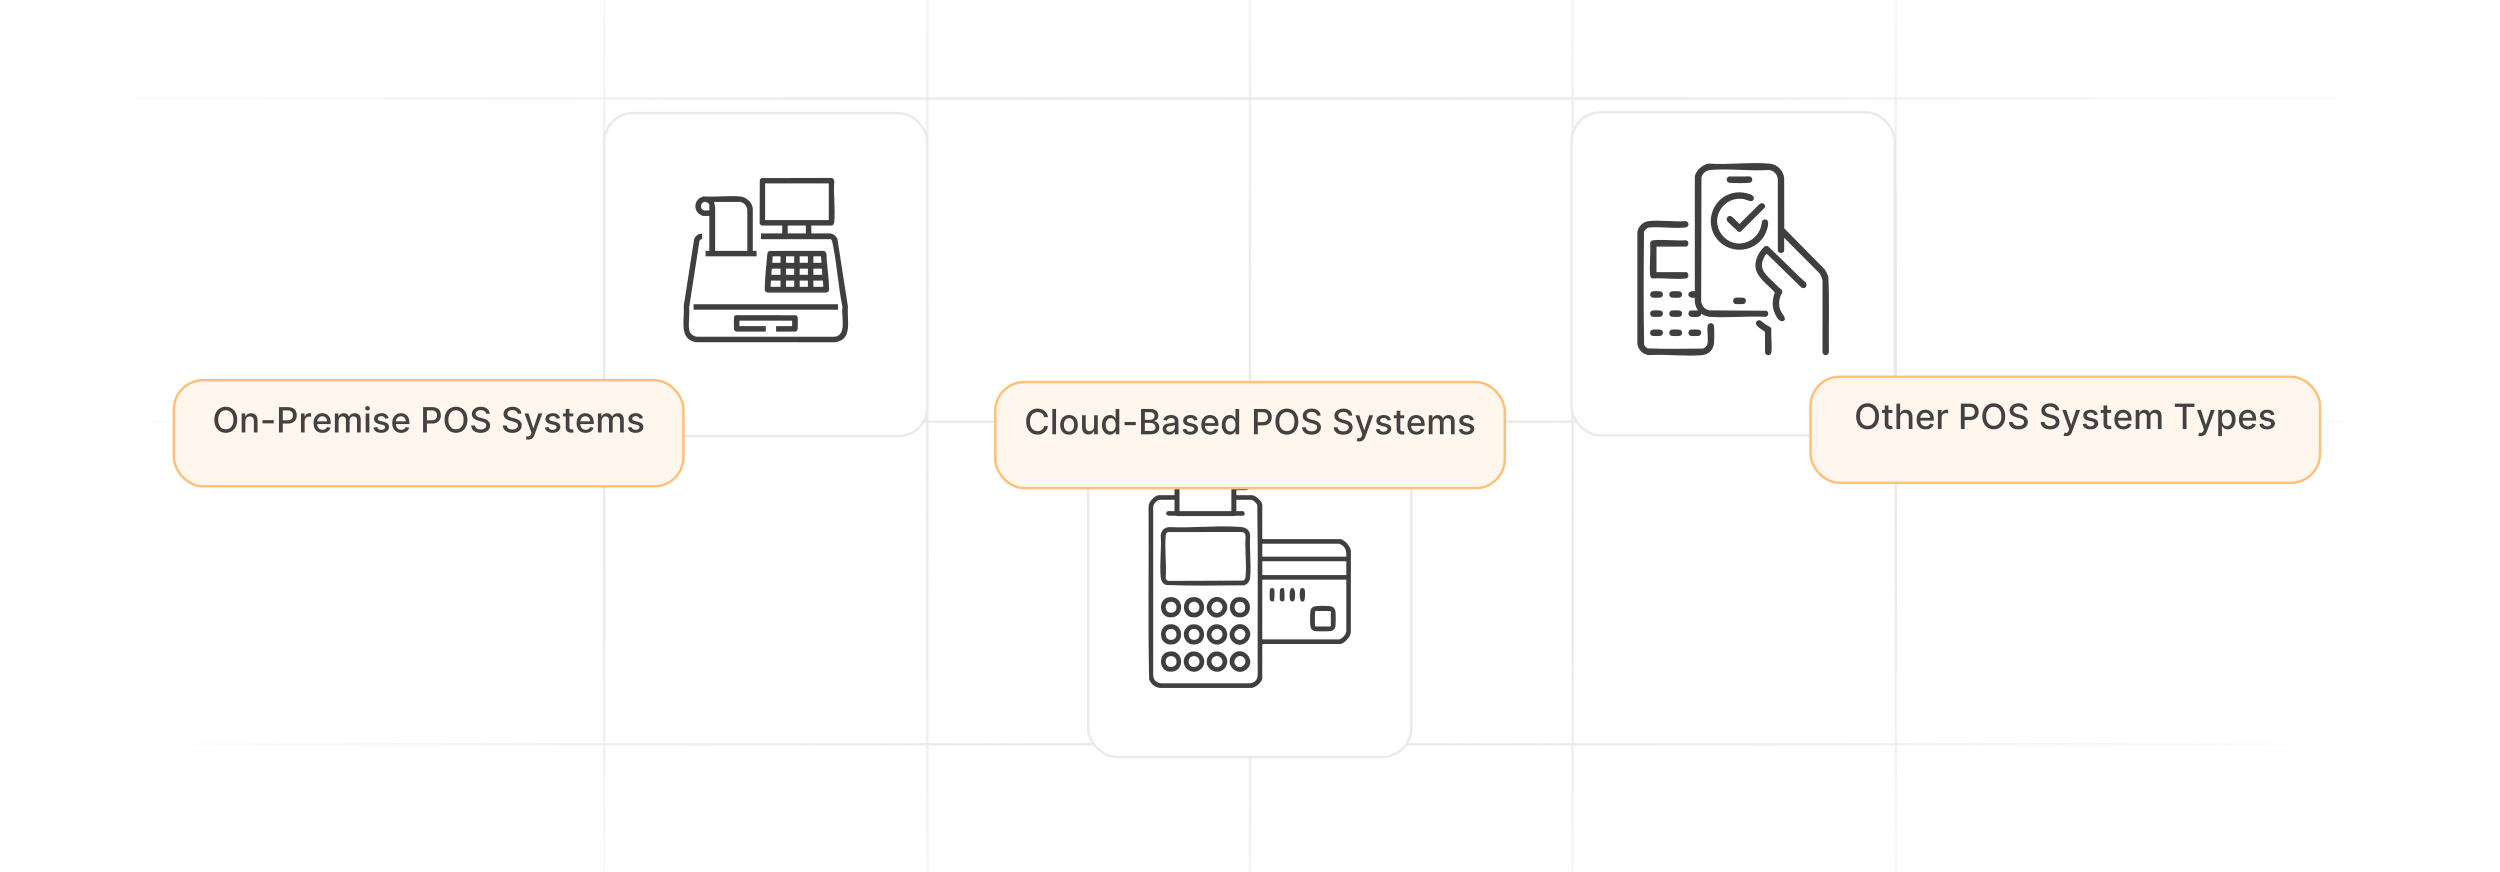 <?xml version="1.0" encoding="UTF-8"?><svg id="Layer_1" xmlns="http://www.w3.org/2000/svg" xmlns:xlink="http://www.w3.org/1999/xlink" viewBox="0 0 860 300"><defs><clipPath id="clippath"><rect x="-1.225" width="861.225" height="300" fill="none"/></clipPath><linearGradient id="linear-gradient" x1="207.848" y1="349.884" x2="207.848" y2="-59.957" gradientUnits="userSpaceOnUse"><stop offset="0" stop-color="#fff" stop-opacity="0"/><stop offset=".024" stop-color="#fcfcfc" stop-opacity=".119"/><stop offset=".07" stop-color="#f8f8f8" stop-opacity=".324"/><stop offset=".119" stop-color="#f4f4f4" stop-opacity=".505"/><stop offset=".17" stop-color="#f1f1f1" stop-opacity=".658"/><stop offset=".223" stop-color="#eee" stop-opacity=".783"/><stop offset=".279" stop-color="#ececec" stop-opacity=".879"/><stop offset=".34" stop-color="#ebebeb" stop-opacity=".947"/><stop offset=".409" stop-color="#eaeaea" stop-opacity=".987"/><stop offset=".503" stop-color="#eaeaea"/><stop offset=".581" stop-color="#eaeaea" stop-opacity=".986"/><stop offset=".647" stop-color="#ebebeb" stop-opacity=".941"/><stop offset=".71" stop-color="#ececec" stop-opacity=".865"/><stop offset=".769" stop-color="#efefef" stop-opacity=".759"/><stop offset=".828" stop-color="#f1f1f1" stop-opacity=".622"/><stop offset=".884" stop-color="#f5f5f5" stop-opacity=".453"/><stop offset=".94" stop-color="#f9f9f9" stop-opacity=".254"/><stop offset=".994" stop-color="#fefefe" stop-opacity=".028"/><stop offset="1" stop-color="#fff" stop-opacity="0"/></linearGradient><linearGradient id="linear-gradient-2" x1="319.012" y1="373.036" x2="319.012" y2="-82.932" xlink:href="#linear-gradient"/><linearGradient id="linear-gradient-3" x1="430" y1="396.011" x2="430" y2="-96.011" xlink:href="#linear-gradient"/><linearGradient id="linear-gradient-4" x1="540.987" y1="373.036" x2="540.987" y2="-82.932" xlink:href="#linear-gradient"/><linearGradient id="linear-gradient-5" x1="652.152" x2="652.152" xlink:href="#linear-gradient"/><linearGradient id="linear-gradient-6" x1="-1.225" y1="33.887" x2="861.225" y2="33.887" xlink:href="#linear-gradient"/><linearGradient id="linear-gradient-7" x1="-1.225" y1="145.052" x2="861.225" y2="145.052" xlink:href="#linear-gradient"/><linearGradient id="linear-gradient-8" x1="-1.225" y1="256.039" x2="861.225" y2="256.039" xlink:href="#linear-gradient"/><filter id="drop-shadow-1" x="195.36" y="26.4" width="136.08" height="136.08" filterUnits="userSpaceOnUse"><feOffset dx="0" dy="5"/><feGaussianBlur result="blur" stdDeviation="4"/><feFlood flood-color="#444" flood-opacity=".09"/><feComposite in2="blur" operator="in"/><feComposite in="SourceGraphic"/></filter><filter id="drop-shadow-2" x="361.68" y="136.8" width="136.32" height="136.08" filterUnits="userSpaceOnUse"><feOffset dx="0" dy="5"/><feGaussianBlur result="blur-2" stdDeviation="4"/><feFlood flood-color="#444" flood-opacity=".09"/><feComposite in2="blur-2" operator="in"/><feComposite in="SourceGraphic"/></filter><filter id="drop-shadow-3" x="528" y="26.16" width="136.32" height="136.08" filterUnits="userSpaceOnUse"><feOffset dx="0" dy="5"/><feGaussianBlur result="blur-3" stdDeviation="4"/><feFlood flood-color="#444" flood-opacity=".09"/><feComposite in2="blur-3" operator="in"/><feComposite in="SourceGraphic"/></filter><filter id="drop-shadow-4" x="610.32" y="117.173" width="200.4" height="61.44" filterUnits="userSpaceOnUse"><feOffset dx="0" dy="5"/><feGaussianBlur result="blur-4" stdDeviation="4"/><feFlood flood-color="#444" flood-opacity=".09"/><feComposite in2="blur-4" operator="in"/><feComposite in="SourceGraphic"/></filter><filter id="drop-shadow-5" x="329.76" y="118.8" width="200.4" height="61.68" filterUnits="userSpaceOnUse"><feOffset dx="0" dy="5"/><feGaussianBlur result="blur-5" stdDeviation="4"/><feFlood flood-color="#444" flood-opacity=".09"/><feComposite in2="blur-5" operator="in"/><feComposite in="SourceGraphic"/></filter><filter id="drop-shadow-6" x="47.28" y="118.32" width="200.4" height="61.44" filterUnits="userSpaceOnUse"><feOffset dx="0" dy="5"/><feGaussianBlur result="blur-6" stdDeviation="4"/><feFlood flood-color="#444" flood-opacity=".09"/><feComposite in2="blur-6" operator="in"/><feComposite in="SourceGraphic"/></filter></defs><g clip-path="url(#clippath)"><line x1="207.848" y1="-59.957" x2="207.848" y2="349.884" fill="none" stroke="url(#linear-gradient)" stroke-miterlimit="10" stroke-width=".85"/><line x1="319.012" y1="-82.932" x2="319.012" y2="373.036" fill="none" stroke="url(#linear-gradient-2)" stroke-miterlimit="10" stroke-width=".85"/><line x1="430" y1="-96.011" x2="430" y2="396.011" fill="none" stroke="url(#linear-gradient-3)" stroke-miterlimit="10" stroke-width=".85"/><line x1="540.987" y1="-82.932" x2="540.987" y2="373.036" fill="none" stroke="url(#linear-gradient-4)" stroke-miterlimit="10" stroke-width=".85"/><line x1="652.152" y1="-59.957" x2="652.152" y2="349.884" fill="none" stroke="url(#linear-gradient-5)" stroke-miterlimit="10" stroke-width=".85"/><line x1="861.225" y1="33.887" x2="-1.225" y2="33.887" fill="none" stroke="url(#linear-gradient-6)" stroke-miterlimit="10" stroke-width=".85"/><line x1="861.225" y1="145.052" x2="-1.225" y2="145.052" fill="none" stroke="url(#linear-gradient-7)" stroke-miterlimit="10" stroke-width=".85"/><line x1="861.225" y1="256.039" x2="-1.225" y2="256.039" fill="none" stroke="url(#linear-gradient-8)" stroke-miterlimit="10" stroke-width=".85"/><rect x="207.848" y="33.887" width="111.164" height="111.164" rx="10" ry="10" fill="#fff" filter="url(#drop-shadow-1)" stroke="#eaeaea" stroke-miterlimit="10" stroke-width=".85"/><rect x="374.325" y="144.256" width="111.164" height="111.164" rx="10" ry="10" fill="#fff" filter="url(#drop-shadow-2)" stroke="#eaeaea" stroke-miterlimit="10" stroke-width=".85"/><rect x="540.62" y="33.634" width="111.164" height="111.164" rx="10" ry="10" fill="#fff" filter="url(#drop-shadow-3)" stroke="#eaeaea" stroke-miterlimit="10" stroke-width=".85"/><path d="M425.31,168.628v1.726h5.391c1.204,0,3.522,2.163,3.522,3.379v11.504l.216.216h26.454c1.597,0,4.058,2.826,3.816,4.523l-.022,27.456c.047,1.549-2.336,4.114-3.795,4.114h-26.454l-.216.216v11.504c0,1.399-2.492,3.506-3.949,3.384l-31.349-.004c-1.71-.283-3.055-1.345-3.625-2.989-.431-19.741-.056-39.576-.189-59.352-.113-1.535,2.064-3.949,3.527-3.949h5.391v-4.242c0-.107.22-.984.28-1.158.354-1.048,1.168-1.708,2.249-1.921l20.258-.011c1.199.065,2.274,1.021,2.563,2.182.132.53.222,2.72-.035,3.075-.047.065-.479.349-.514.349h-3.522ZM424.016,164.602h-17.181c-.276,0-1.078.673-1.078.935v10.281h17.828v-9.706c0-.32.301-1.161.431-1.51ZM425.31,167.047h2.372c.711-1.189-.338-3.015-1.787-2.218-.79.435-.565,1.476-.585,2.218ZM404.032,171.936h-4.96c-1.085,0-2.445,1.543-2.378,2.654l-0,57.53c.048,1.756,1.067,2.797,2.805,2.947l30.204.001c1.613-.015,2.801-1.033,2.947-2.661-.104-19.507.18-39.057-.143-58.537-.096-.729-1.432-1.934-2.092-1.934h-5.104v3.882h2.228c.455,0,.882.991.468,1.404-.435.433-2.889-.028-3.616.308h-19.44c-.813-.421-4.006.497-3.772-1.032.035-.228.43-.68.624-.68h2.228v-3.882ZM463.123,191.492c.106-1.467-.104-2.958-1.367-3.882-.177-.13-1.012-.576-1.149-.576h-26.382v4.458h28.898ZM463.123,193.073h-28.898v4.745h28.898v-4.745ZM463.123,199.4h-28.898v20.563h26.239c1.062,0,2.66-1.773,2.66-2.804v-17.759Z" fill="#3f3f3f"/><path d="M402.131,181.322c8.007.398,16.773-.668,24.694-.045,1.77.139,3.019.931,3.236,2.803-.316,4.697.401,9.898-.001,14.534-.115,1.322-.771,2.254-2.014,2.731-8.954.044-18.003.253-26.931-.106-1.116-.426-1.71-1.478-1.826-2.631-.461-4.569.342-9.874-.003-14.523.26-1.631,1.206-2.565,2.845-2.763ZM401.834,183.038c-.623.194-.774.579-.828,1.185-.416,4.617.327,9.85.004,14.533.029.665.556,1.114,1.218,1.082l25.489-.116c.587-.308.704-.776.762-1.395.408-4.376-.321-9.372,0-13.815.006-.823-.492-1.532-1.365-1.511l-25.28.038Z" fill="#3f3f3f"/><path d="M409.889,205.474c5.631-.964,5.845,7.648.122,6.855-3.597-.498-3.648-6.252-.122-6.855ZM410.32,207.054c-2.009.408-1.869,3.557.257,3.709,2.934.21,2.522-4.274-.257-3.709Z" fill="#3f3f3f"/><path d="M424.068,220.775c-3.086-3.046,1.088-7.854,4.477-5.412,4.188,3.018-1.034,8.811-4.477,5.412ZM427.85,216.848c-1.767-1.71-4.409,1.061-2.634,2.778,1.767,1.71,4.409-1.061,2.634-2.778Z" fill="#3f3f3f"/><path d="M424.068,225.047c3.442-3.398,8.665,2.395,4.477,5.412-3.389,2.442-7.563-2.366-4.477-5.412ZM427.85,226.195c-1.767-1.71-4.409,1.061-2.634,2.778,1.767,1.71,4.409-1.061,2.634-2.778Z" fill="#3f3f3f"/><path d="M401.982,205.474c5.653-.968,5.853,7.645.122,6.855-3.584-.494-3.636-6.254-.122-6.855ZM402.412,207.054c-2.009.408-1.87,3.557.257,3.709,2.966.213,2.546-4.279-.257-3.709Z" fill="#3f3f3f"/><path d="M417.796,224.167c3.421-.579,5.722,3.03,3.524,5.682-2.207,2.663-6.639.692-6.18-2.731.17-1.266,1.374-2.734,2.656-2.951ZM419.942,228.973c1.627-1.58-.42-4.203-2.324-2.972-2.32,1.5.446,4.796,2.324,2.972Z" fill="#3f3f3f"/><path d="M401.982,214.821c5.681-.972,5.821,7.645.122,6.855-3.587-.497-3.634-6.254-.122-6.855ZM402.412,216.4c-2.009.408-1.869,3.557.257,3.709,2.906.208,2.6-4.29-.257-3.709Z" fill="#3f3f3f"/><path d="M401.981,224.167c5.692-.963,5.813,7.644.122,6.856-3.587-.497-3.636-6.261-.122-6.856ZM402.412,225.749c-2.17.396-1.827,4.083.794,3.671,2.34-.368,1.888-4.16-.794-3.671Z" fill="#3f3f3f"/><path d="M409.889,224.167c4.139-.7,5.941,4.334,2.756,6.351-3.242,2.054-6.98-1.798-4.794-4.939.419-.602,1.302-1.289,2.038-1.413ZM410.32,225.749c-2.197.401-1.788,4.113.795,3.672,2.368-.405,1.837-4.153-.795-3.672Z" fill="#3f3f3f"/><path d="M409.889,214.821c5.652-.956,5.817,7.645.122,6.856-1.714-.237-3.004-2.222-2.778-3.904.17-1.266,1.374-2.734,2.656-2.951ZM410.321,216.401c-1.973.341-1.905,3.554.256,3.708,2.865.206,2.65-4.211-.256-3.708Z" fill="#3f3f3f"/><path d="M425.704,205.474c5.589-.945,5.805,7.642.122,6.856-3.69-.511-3.597-6.268-.122-6.856ZM426.136,207.054c-2.264.39-1.814,4.304.942,3.675,2.067-.472,1.609-4.114-.942-3.675Z" fill="#3f3f3f"/><path d="M417.796,214.821c4.095-.693,5.943,4.332,2.756,6.351-3.242,2.054-6.98-1.798-4.794-4.939.419-.602,1.302-1.289,2.038-1.413ZM419.942,216.848c-1.74-1.69-4.402,1.069-2.634,2.778,1.757,1.7,4.453-1.012,2.634-2.778Z" fill="#3f3f3f"/><path d="M416.16,211.428c-3.057-3.019,1.07-7.867,4.477-5.412,4.215,3.037-1.036,8.809-4.477,5.412ZM419.942,207.502c-1.709-1.66-4.401.995-2.634,2.778,1.722,1.738,4.468-.997,2.634-2.778Z" fill="#3f3f3f"/><path d="M452.74,208.5c1.049-.134,4.739-.174,5.6.213.516.232.981.979,1.048,1.54.13,1.077.13,4.106,0,5.183-.104.867-.783,1.549-1.653,1.654-1.104.133-4.222.133-5.326,0-.991-.119-1.543-.843-1.651-1.8-.117-1.044-.133-4.145.035-5.143.181-1.077.939-1.519,1.947-1.648ZM452.483,215.505h5.104l.216-.216v-4.889l-.216-.216h-5.104c-.214.639-.231,5.173,0,5.32Z" fill="#3f3f3f"/><path d="M447.846,202.299c.651-.118.977.319,1.046.909.075.65.131,3.192-.351,3.535-1.692,1.204-1.488-2.848-1.342-3.642.072-.391.218-.725.647-.803Z" fill="#3f3f3f"/><path d="M444.395,202.299c1.41-.256,1.163,2.888,1.009,3.754-.217,1.226-1.551,1.133-1.694-.106-.093-.805-.266-3.475.685-3.647Z" fill="#3f3f3f"/><path d="M441.666,202.455c.232.233.263,3.44.174,3.915-.153.813-1.428.642-1.574-.143-.091-.492-.058-3.241.155-3.576.241-.38.932-.509,1.245-.196Z" fill="#3f3f3f"/><path d="M438.216,206.699c-.421.421-1.286.136-1.4-.472-.083-.442-.082-2.857,0-3.3.161-.865,1.411-.874,1.574,0,.087.465.059,3.539-.174,3.772Z" fill="#3f3f3f"/><path d="M279.092,77.58v2.708h6.298c1.127,0,2.452,1.002,2.713,2.114l3.59,23.133c-.416,4.403,1.855,11.52-4.532,12.194l-47.572-.001c-6.317-.809-3.984-8.002-4.395-12.409l3.571-22.917c.326-1.175,1.517-2.141,2.772-1.996v1.707c-.344.245-.823.35-.934.832l-3.544,22.826c.292,2.313-.398,5.651.057,7.84.261,1.256,1.549,2.242,2.827,2.235l47.101-.001c4.464-.386,2.222-7.242,2.761-10.185-1.468-7.251-1.905-15.016-3.451-22.213-.057-.267-.262-1.157-.609-1.157h-23.958v-2.001h7.299v-2.708h-7.123c-.144,0-.727-.629-.653-.878l.058-14.903.53-.53,23.97-.058c.715-.018,1.123.564,1.117,1.237-.319,4.47.41,9.497,0,13.9-.036.389-.307,1.232-.77,1.232h-7.123ZM285.096,63.1h-21.898v12.596h21.898v-12.596ZM277.209,77.58h-6.24v2.708h6.24v-2.708Z" fill="#3f3f3f"/><path d="M264.815,86.318l18.344-.033c1.507.055,1.137,2.054,1.232,3.124.284,3.218.759,6.815.832,10.007.019.812-.454,1.219-1.241,1.241h-19.67c-1.21-.114-1.277-.639-1.236-1.717.132-3.479.457-7.591.83-11.059.076-.711.096-1.381.908-1.564ZM268.497,88.175h-2.708l-.118,2.237h2.825v-2.237ZM273.206,88.175h-2.825v2.237h2.825v-2.237ZM277.915,88.175h-2.825v2.237h2.825v-2.237ZM282.389,88.175h-2.59v2.237h2.825l-.235-2.237ZM268.497,92.413h-2.884c-.358.565-.081,1.435-.294,2.119h3.179v-2.119ZM273.206,92.413h-2.825v2.119h2.825v-2.119ZM277.915,92.413h-2.825v2.119h2.825v-2.119ZM282.742,92.413h-2.943v2.119h3.061l-.118-2.119ZM268.497,96.533h-3.296l-.118,2.119h3.414v-2.119ZM273.206,96.533h-2.825v2.119h2.825v-2.119ZM277.915,96.533h-2.825v2.119h2.825v-2.119ZM283.095,96.533h-3.296v2.119h3.414l-.118-2.119Z" fill="#3f3f3f"/><path d="M258.961,86.291h1.295v1.884h-17.542v-1.884h1.295v-12.008h-2.06c-.422,0-1.521-.707-1.826-1.033-1.889-2.026-.692-5.199,1.954-5.667,4.048.222,8.469-.329,12.473-.014,2.166.17,4.411,2.142,4.411,4.419v14.303ZM242.302,72.4c.502.083,1.181-.06,1.707,0v-1.942c0-.363-.775-.914-1.148-.976-2.033-.342-2.352,2.623-.559,2.919ZM257.077,86.291v-14.068c0-.765-.613-1.85-1.256-2.276-.181-.119-.997-.491-1.157-.491h-9.006l.358,1.938-.005,14.897h11.067Z" fill="#3f3f3f"/><rect x="238.593" y="104.656" width="49.682" height="1.884" fill="#3f3f3f"/><path d="M266.966,114.074v-1.884h5.533v-1.884h-18.13v1.884h9.065v1.884h-10.184c-.268,0-.708-.456-.758-.773-.074-.464-.062-4.124.054-4.404.095-.227.538-.547.814-.481l20.468.032c.223.136.502.365.551.626.118.617.086,3.431.005,4.12-.044.37-.416.881-.767.881h-6.652Z" fill="#3f3f3f"/><path d="M613.758,81.816v4.46c0,.752-1.967,1.267-2.188-.145l-.003-24.425c-.105-1.706-1.393-3.053-3.087-3.226-6.505.448-13.771-.576-20.186,0-1.43.129-2.575,1.145-2.989,2.501l-.099,42.73c.167,1.609,1.376,2.843,2.972,3.067l19.508.118c.972.554.716,2.002-.443,2.095-6.187-.332-12.814.431-18.949.003-1.158-.081-2.14-.437-3.08-1.104.075,1.426-2.387,1.214-3.367,1.101-1.61-.187-1.01-2.199-.272-2.199h2.539c-.961-1.304-1.216-2.797-1.097-4.392-2.98.529-2.976-2.724-.001-2.195v-39.181c0-2.134,2.863-4.736,5.012-4.732,6.683.435,14.126-.59,20.72,0,2.652.237,4.732,2.382,5.01,5.009l.03,17.262,13.767,13.956c.643.85,1.111,1.833,1.399,2.856.414,8.551.059,17.183.181,25.763-.137,1.389-2.066,1.387-2.202,0l.008-24.436c-.082-.954-.487-1.896-1.031-2.675l-12.15-12.211Z" fill="#3f3f3f"/><path d="M566.923,76.088c3.932-.53,8.834.325,12.869-.038,1.373.14,1.415,2.038,0,2.202-3.855.446-8.537-.349-12.48.009-.829.154-1.473.737-1.772,1.521-.129,12.896-.204,25.865.038,38.752.262.604.702,1.043,1.304,1.304,6.259.264,12.602.124,18.888.071.634-.147,1.365-.851,1.545-1.474.484-1.673-.194-4.649.122-6.466.333-1.121,1.979-1.037,2.159.116.18,1.152.139,5.086-.007,6.29-.245,2.012-2.03,3.621-4.029,3.794-5.864.508-12.454-.389-18.394-.006-2.109-.3-3.734-1.897-3.918-4.042l.006-38.156c.185-1.871,1.795-3.624,3.671-3.877Z" fill="#3f3f3f"/><path d="M607.584,87.306c-1.611,2.469-2.257,4.526-.21,7,1.313,1.586,3.31,3.292,4.802,4.805.28.284.699.391.834.812.293.916-.19,1.038-.418,1.654-.735,1.983-.837,3.593.067,5.56.363.79,2.427,2.915.59,3.331-1.21.274-2.167-1.457-2.607-2.411-1.155-2.506-1.036-4.894-.109-7.444-2.198-2.543-6.27-5.131-6.639-8.727-.213-2.077.625-4.042,1.848-5.667.573-.762,1.459-2.096,2.516-1.441,3.696,3.484,7.292,7.071,10.919,10.627.508.498,2.1,1.65,2.242,2.292.244,1.101-.828,1.802-1.752,1.198l-11.738-11.456-.344-.133Z" fill="#3f3f3f"/><path d="M597.26,66.212c1.571-.162,3.412.043,4.868.679.659.288,1.349.665,1.175,1.513-.315,1.541-2.301.354-3.128.165-6.978-1.593-12.277,6.401-7.885,12.139,4.046,5.286,11.896,3.352,13.578-3.007.208-.785.024-2.085,1.091-2.206,2.215-.251,1.011,3.29.552,4.399-2.839,6.853-12.095,8.156-16.806,2.4-4.914-6.004-1.116-15.29,6.555-16.081Z" fill="#3f3f3f"/><path d="M569.839,84.835v8.783h10.225c.739,0,1.338,2.012-.272,2.199-3.466.402-7.7-.299-11.249-.011-.665-.134-.851-.527-.907-1.152-.313-3.492.249-7.446.004-10.989.086-.734.456-.969,1.163-1.033,3.525-.319,7.538.245,11.115.015,1.412.221.897,2.188.145,2.188h-10.225Z" fill="#3f3f3f"/><path d="M606.852,70.195c.303.277.413.819.256,1.199l-8.303,8.303c-.372.128-.785.094-1.099-.151-.606-.867-3.387-2.949-3.65-3.76-.265-.817.373-1.627,1.207-1.495.883.141,2.796,2.779,3.173,2.712l6.745-6.714c.498-.425,1.151-.571,1.672-.094Z" fill="#3f3f3f"/><path d="M605.182,110.153c.658.017,1.55,1.068,2.162,1.474.589.391,1.841.765,1.992,1.439-.164,2.539.32,5.592.032,8.071-.162,1.395-2,1.34-2.191.126l-.031-7.106c-.794-.719-3.331-1.852-3.081-3.115.107-.543.565-.904,1.116-.89Z" fill="#3f3f3f"/><path d="M594.778,60.711l7.099-.021c1.216.191,1.212,1.991,0,2.18-1.081.169-5.903.169-6.983,0-1.158-.181-1.231-1.831-.116-2.158Z" fill="#3f3f3f"/><path d="M568.427,100.235c.426-.095,2.533-.092,2.929.032.982.307.917,1.948-.221,2.126-.464.072-2.408.074-2.813-.053-.953-.299-.905-1.88.105-2.105Z" fill="#3f3f3f"/><path d="M575.015,100.235c.426-.095,2.533-.092,2.929.032.982.307.917,1.948-.221,2.126-.464.072-2.408.074-2.813-.053-.953-.299-.905-1.88.105-2.105Z" fill="#3f3f3f"/><path d="M596.974,102.431c.426-.095,2.533-.092,2.929.032.982.307.917,1.948-.221,2.126-.464.072-2.408.074-2.813-.053-.953-.299-.905-1.88.105-2.105Z" fill="#3f3f3f"/><path d="M568.427,106.823c.426-.095,2.533-.092,2.929.032.982.307.917,1.948-.221,2.126-.464.072-2.408.074-2.813-.053-.953-.299-.905-1.88.105-2.105Z" fill="#3f3f3f"/><path d="M575.015,106.823c.426-.095,2.533-.092,2.929.032.982.307.917,1.948-.221,2.126-.464.072-2.408.074-2.813-.053-.953-.299-.905-1.88.105-2.105Z" fill="#3f3f3f"/><path d="M568.427,113.41c.426-.095,2.533-.092,2.929.032.982.307.917,1.948-.221,2.126-.464.072-2.408.074-2.813-.053-.953-.299-.905-1.88.105-2.105Z" fill="#3f3f3f"/><path d="M575.015,113.41c.426-.095,2.533-.092,2.929.032.982.307.917,1.948-.221,2.126-.464.072-2.408.074-2.813-.053-.953-.299-.905-1.88.105-2.105Z" fill="#3f3f3f"/><path d="M581.603,113.41c.426-.095,2.533-.092,2.929.032.982.307.917,1.948-.221,2.126-.464.072-2.408.074-2.813-.053-.953-.299-.905-1.88.105-2.105Z" fill="#3f3f3f"/><rect x="622.831" y="124.607" width="175.277" height="36.492" rx="10" ry="10" fill="#fff7ed" filter="url(#drop-shadow-4)" stroke="#ffc17a" stroke-linecap="round" stroke-miterlimit="10" stroke-width=".85"/><rect x="622.831" y="138.846" width="175.277" height="9.266" fill="none"/><path d="M646.38,143.21c0,.932-.171,1.731-.512,2.401-.341.669-.808,1.183-1.399,1.542-.593.359-1.266.539-2.019.539-.755,0-1.43-.18-2.022-.539-.593-.359-1.059-.874-1.4-1.545-.341-.67-.511-1.47-.511-2.398,0-.932.17-1.732.511-2.401.342-.669.808-1.184,1.4-1.543.592-.359,1.267-.539,2.022-.539.753,0,1.426.18,2.019.539.592.359,1.059.874,1.399,1.543s.512,1.47.512,2.401ZM645.075,143.21c0-.711-.114-1.31-.343-1.797s-.541-.856-.938-1.107c-.397-.252-.845-.377-1.345-.377-.502,0-.951.125-1.346.377-.396.251-.707.62-.935,1.107s-.344,1.086-.344,1.797c0,.71.115,1.309.344,1.796s.54.856.935,1.107c.395.252.844.378,1.346.378.5,0,.948-.126,1.345-.378.397-.251.709-.62.938-1.107s.343-1.086.343-1.796Z" fill="#424242"/><path d="M650.969,141.027v1.023h-3.575v-1.023h3.575ZM648.352,139.459h1.273v6.192c0,.247.037.433.111.556.073.124.17.208.287.252.118.044.247.066.386.066.102,0,.192-.008.269-.021.077-.015.137-.025.179-.034l.231,1.053c-.074.028-.179.058-.315.087-.137.03-.307.046-.512.049-.335.006-.647-.054-.938-.179-.289-.125-.523-.318-.703-.579-.179-.262-.268-.59-.268-.984v-6.457Z" fill="#424242"/><path d="M653.649,143.686v3.887h-1.274v-8.727h1.257v3.247h.081c.153-.352.388-.632.703-.839.315-.208.728-.311,1.236-.311.448,0,.842.093,1.178.277.337.185.599.459.784.824.186.365.279.82.279,1.366v4.163h-1.274v-4.01c0-.48-.123-.854-.37-1.119s-.591-.398-1.031-.398c-.302,0-.57.065-.808.192s-.424.315-.559.56c-.135.245-.202.541-.202.888Z" fill="#424242"/><path d="M662.419,147.705c-.645,0-1.2-.139-1.664-.415-.465-.277-.822-.668-1.074-1.172-.251-.505-.377-1.096-.377-1.775,0-.67.126-1.261.377-1.772.252-.512.604-.91,1.057-1.197s.984-.431,1.592-.431c.369,0,.728.061,1.074.184s.657.314.933.575c.276.262.493.601.652,1.017s.238.921.238,1.515v.451h-5.203v-.954h3.955c0-.335-.068-.633-.205-.893-.136-.26-.327-.465-.572-.616-.246-.15-.534-.226-.863-.226-.358,0-.67.087-.935.262s-.47.402-.613.683c-.144.279-.216.583-.216.909v.746c0,.438.078.81.232,1.116.155.307.371.541.65.701.278.16.604.24.976.24.241,0,.462-.034.66-.103.199-.07.371-.175.516-.314.145-.14.256-.311.333-.516l1.206.217c-.097.355-.27.666-.519.932-.248.266-.56.472-.933.618-.374.145-.799.219-1.276.219Z" fill="#424242"/><path d="M666.645,147.573v-6.546h1.231v1.04h.068c.119-.352.33-.63.633-.833s.645-.305,1.029-.305c.079,0,.174.003.283.009s.195.013.258.021v1.219c-.051-.015-.143-.031-.273-.05-.131-.018-.262-.027-.393-.027-.301,0-.568.064-.803.19-.234.127-.42.302-.557.524-.136.223-.204.477-.204.761v3.997h-1.274Z" fill="#424242"/><path d="M674.537,147.573v-8.727h3.11c.68,0,1.242.123,1.688.371.446.247.78.584,1.002,1.012s.332.908.332,1.442c0,.537-.111,1.02-.334,1.447-.224.428-.559.766-1.006,1.014-.447.249-1.01.373-1.685.373h-2.14v-1.116h2.021c.429,0,.776-.074,1.044-.224.267-.149.463-.353.588-.611.125-.259.188-.553.188-.883,0-.329-.062-.622-.188-.878-.125-.255-.321-.455-.59-.601-.269-.144-.622-.217-1.06-.217h-1.653v7.598h-1.316Z" fill="#424242"/><path d="M689.788,143.21c0,.932-.171,1.731-.512,2.401-.341.669-.808,1.183-1.399,1.542-.593.359-1.266.539-2.019.539-.755,0-1.43-.18-2.022-.539-.593-.359-1.059-.874-1.4-1.545-.341-.67-.511-1.47-.511-2.398,0-.932.17-1.732.511-2.401.342-.669.808-1.184,1.4-1.543.592-.359,1.267-.539,2.022-.539.753,0,1.426.18,2.019.539.592.359,1.059.874,1.399,1.543s.512,1.47.512,2.401ZM688.483,143.21c0-.711-.114-1.31-.343-1.797s-.541-.856-.938-1.107c-.397-.252-.845-.377-1.345-.377-.502,0-.951.125-1.346.377-.396.251-.707.62-.935,1.107s-.344,1.086-.344,1.797c0,.71.115,1.309.344,1.796s.54.856.935,1.107c.395.252.844.378,1.346.378.5,0,.948-.126,1.345-.378.397-.251.709-.62.938-1.107s.343-1.086.343-1.796Z" fill="#424242"/><path d="M696.184,141.139c-.046-.403-.233-.717-.562-.94-.33-.224-.744-.335-1.244-.335-.358,0-.668.057-.929.169-.262.112-.464.266-.607.46s-.216.415-.216.662c0,.208.05.387.147.537s.228.276.388.377c.16.102.333.185.518.252s.362.121.533.164l.852.222c.278.068.565.16.856.276.293.117.565.271.815.461s.452.426.607.707c.154.281.232.618.232,1.01,0,.494-.128.934-.382,1.317-.254.383-.622.685-1.103.907s-1.063.332-1.745.332c-.653,0-1.219-.103-1.696-.31s-.851-.502-1.12-.885c-.271-.382-.42-.836-.448-1.361h1.321c.025.315.129.577.309.786.181.209.412.364.695.465.282.101.593.151.931.151.372,0,.704-.06.995-.177.291-.118.52-.283.689-.494.167-.212.251-.46.251-.744,0-.259-.073-.47-.219-.635-.146-.165-.344-.301-.593-.409s-.529-.203-.842-.285l-1.031-.281c-.698-.19-1.252-.471-1.659-.84-.408-.369-.612-.858-.612-1.466,0-.503.137-.941.409-1.316.273-.376.643-.667,1.108-.876.466-.209.991-.314,1.576-.314.591,0,1.113.104,1.566.311.453.207.81.493,1.071.855.262.361.398.777.409,1.246h-1.27Z" fill="#424242"/><path d="M707.084,141.139c-.046-.403-.233-.717-.562-.94-.33-.224-.744-.335-1.244-.335-.358,0-.668.057-.929.169-.262.112-.464.266-.607.46s-.216.415-.216.662c0,.208.05.387.147.537s.228.276.388.377c.16.102.333.185.518.252s.362.121.533.164l.852.222c.278.068.565.16.856.276.293.117.565.271.815.461s.452.426.607.707c.154.281.232.618.232,1.01,0,.494-.128.934-.382,1.317-.254.383-.622.685-1.103.907s-1.063.332-1.745.332c-.653,0-1.219-.103-1.696-.31s-.851-.502-1.12-.885c-.271-.382-.42-.836-.448-1.361h1.321c.025.315.129.577.309.786.181.209.412.364.695.465.282.101.593.151.931.151.372,0,.704-.06.995-.177.291-.118.52-.283.689-.494.167-.212.251-.46.251-.744,0-.259-.073-.47-.219-.635-.146-.165-.344-.301-.593-.409s-.529-.203-.842-.285l-1.031-.281c-.698-.19-1.252-.471-1.659-.84-.408-.369-.612-.858-.612-1.466,0-.503.137-.941.409-1.316.273-.376.643-.667,1.108-.876.466-.209.991-.314,1.576-.314.591,0,1.113.104,1.566.311.453.207.81.493,1.071.855.262.361.398.777.409,1.246h-1.27Z" fill="#424242"/><path d="M710.749,150.027c-.19,0-.364-.015-.52-.044-.156-.03-.273-.062-.349-.097l.307-1.044c.232.062.44.09.622.081.182-.008.343-.076.483-.204s.265-.337.373-.627l.157-.435-2.394-6.631h1.363l1.658,5.08h.068l1.657-5.08h1.368l-2.697,7.42c-.125.341-.284.63-.477.867-.193.236-.424.415-.69.534s-.577.179-.929.179Z" fill="#424242"/><path d="M721.645,142.626l-1.155.204c-.048-.147-.124-.288-.228-.422-.104-.133-.244-.242-.42-.328-.177-.085-.397-.128-.661-.128-.36,0-.661.081-.903.241-.241.16-.362.367-.362.62,0,.219.081.395.243.528s.424.243.784.328l1.04.238c.603.14,1.051.353,1.347.644.295.29.443.666.443,1.13,0,.392-.113.74-.339,1.046-.227.306-.54.545-.942.718-.401.173-.867.26-1.395.26-.732,0-1.331-.156-1.794-.471-.463-.314-.747-.761-.853-1.34l1.231-.188c.077.321.234.562.474.727.238.163.55.245.933.245.418,0,.752-.088,1.002-.263s.375-.388.375-.641c0-.205-.076-.377-.229-.516-.151-.14-.384-.245-.696-.315l-1.108-.243c-.61-.14-1.062-.36-1.353-.665-.291-.304-.436-.689-.436-1.154,0-.387.107-.725.323-1.015s.515-.517.895-.68.816-.245,1.308-.245c.708,0,1.265.153,1.671.458.406.306.675.714.806,1.226Z" fill="#424242"/><path d="M726.227,141.027v1.023h-3.575v-1.023h3.575ZM723.61,139.459h1.273v6.192c0,.247.037.433.111.556.073.124.17.208.287.252.118.044.247.066.386.066.102,0,.192-.008.269-.021.077-.015.137-.025.179-.034l.231,1.053c-.074.028-.179.058-.315.087-.137.03-.307.046-.512.049-.335.006-.647-.054-.938-.179-.289-.125-.523-.318-.703-.579-.179-.262-.268-.59-.268-.984v-6.457Z" fill="#424242"/><path d="M730.454,147.705c-.645,0-1.2-.139-1.664-.415-.465-.277-.822-.668-1.074-1.172-.251-.505-.377-1.096-.377-1.775,0-.67.126-1.261.377-1.772.252-.512.604-.91,1.057-1.197s.984-.431,1.592-.431c.369,0,.728.061,1.074.184s.657.314.933.575c.276.262.493.601.652,1.017s.238.921.238,1.515v.451h-5.203v-.954h3.955c0-.335-.068-.633-.205-.893-.136-.26-.327-.465-.572-.616-.246-.15-.534-.226-.863-.226-.358,0-.67.087-.935.262s-.47.402-.613.683c-.144.279-.216.583-.216.909v.746c0,.438.078.81.232,1.116.155.307.371.541.65.701.278.16.604.24.976.24.241,0,.462-.034.66-.103.199-.07.371-.175.516-.314.145-.14.256-.311.333-.516l1.206.217c-.097.355-.27.666-.519.932-.248.266-.56.472-.933.618-.374.145-.799.219-1.276.219Z" fill="#424242"/><path d="M734.681,147.573v-6.546h1.223v1.065h.081c.137-.36.359-.643.669-.846s.681-.305,1.112-.305c.438,0,.805.102,1.102.307.297.205.517.486.659.844h.067c.156-.349.405-.628.746-.837s.747-.314,1.219-.314c.594,0,1.079.186,1.455.559.377.372.565.933.565,1.683v4.39h-1.273v-4.269c0-.443-.121-.765-.362-.964-.242-.198-.53-.298-.865-.298-.415,0-.737.127-.968.382-.23.254-.345.58-.345.978v4.172h-1.27v-4.351c0-.355-.111-.641-.333-.856s-.51-.324-.865-.324c-.241,0-.464.064-.667.19-.203.127-.366.302-.489.526-.124.225-.185.484-.185.78v4.035h-1.274Z" fill="#424242"/><path d="M748.134,139.98v-1.133h6.754v1.133h-2.723v7.594h-1.312v-7.594h-2.719Z" fill="#424242"/><path d="M757.078,150.027c-.19,0-.364-.015-.52-.044-.156-.03-.273-.062-.349-.097l.307-1.044c.232.062.44.09.622.081.182-.008.343-.076.483-.204s.265-.337.373-.627l.157-.435-2.394-6.631h1.363l1.658,5.08h.068l1.657-5.08h1.368l-2.697,7.42c-.125.341-.284.63-.477.867-.193.236-.424.415-.69.534s-.577.179-.929.179Z" fill="#424242"/><path d="M763.069,150.027v-9h1.244v1.062h.106c.074-.137.181-.294.32-.473.139-.18.332-.336.579-.472.247-.135.574-.202.981-.202.528,0,1,.134,1.414.4.415.268.741.652.979,1.155s.355,1.107.355,1.815c0,.707-.117,1.313-.353,1.817-.235.504-.56.892-.972,1.163s-.882.407-1.41.407c-.398,0-.723-.066-.974-.2-.252-.134-.448-.29-.591-.469-.142-.179-.251-.338-.328-.477h-.076v3.473h-1.274ZM764.318,144.301c0,.46.066.863.2,1.21.133.347.326.617.579.811.253.195.562.292.929.292.381,0,.699-.102.955-.305s.449-.479.582-.829c.132-.349.197-.742.197-1.18,0-.432-.065-.82-.193-1.164-.13-.343-.322-.614-.58-.814-.257-.199-.577-.298-.961-.298-.369,0-.681.095-.935.285-.255.19-.447.456-.578.797-.13.341-.195.738-.195,1.193Z" fill="#424242"/><path d="M773.297,147.705c-.645,0-1.2-.139-1.664-.415-.465-.277-.822-.668-1.074-1.172-.251-.505-.377-1.096-.377-1.775,0-.67.126-1.261.377-1.772.252-.512.604-.91,1.057-1.197s.984-.431,1.592-.431c.369,0,.728.061,1.074.184s.657.314.933.575c.276.262.493.601.652,1.017s.238.921.238,1.515v.451h-5.203v-.954h3.955c0-.335-.068-.633-.205-.893-.136-.26-.327-.465-.572-.616-.246-.15-.534-.226-.863-.226-.358,0-.67.087-.935.262s-.47.402-.613.683c-.144.279-.216.583-.216.909v.746c0,.438.078.81.232,1.116.155.307.371.541.65.701.278.16.604.24.976.24.241,0,.462-.034.66-.103.199-.07.371-.175.516-.314.145-.14.256-.311.333-.516l1.206.217c-.097.355-.27.666-.519.932-.248.266-.56.472-.933.618-.374.145-.799.219-1.276.219Z" fill="#424242"/><path d="M782.429,142.626l-1.155.204c-.048-.147-.124-.288-.228-.422-.104-.133-.244-.242-.42-.328-.177-.085-.397-.128-.661-.128-.36,0-.661.081-.903.241-.241.16-.362.367-.362.62,0,.219.081.395.243.528s.424.243.784.328l1.04.238c.603.14,1.051.353,1.347.644.295.29.443.666.443,1.13,0,.392-.113.74-.339,1.046-.227.306-.54.545-.942.718-.401.173-.867.26-1.395.26-.732,0-1.331-.156-1.794-.471-.463-.314-.747-.761-.853-1.34l1.231-.188c.077.321.234.562.474.727.238.163.55.245.933.245.418,0,.752-.088,1.002-.263s.375-.388.375-.641c0-.205-.076-.377-.229-.516-.151-.14-.384-.245-.696-.315l-1.108-.243c-.61-.14-1.062-.36-1.353-.665-.291-.304-.436-.689-.436-1.154,0-.387.107-.725.323-1.015s.515-.517.895-.68.816-.245,1.308-.245c.708,0,1.265.153,1.671.458.406.306.675.714.806,1.226Z" fill="#424242"/><rect x="342.361" y="126.431" width="175.277" height="36.492" rx="10" ry="10" fill="#fff7ed" filter="url(#drop-shadow-5)" stroke="#ffc17a" stroke-linecap="round" stroke-miterlimit="10" stroke-width=".85"/><rect x="342.361" y="140.67" width="175.277" height="9.266" fill="none"/><path d="M360.526,143.508h-1.329c-.051-.283-.146-.533-.285-.75-.14-.216-.31-.398-.512-.549-.202-.151-.427-.265-.676-.342-.248-.076-.512-.114-.79-.114-.503,0-.952.126-1.349.379s-.709.624-.938,1.112-.344,1.085-.344,1.79c0,.71.115,1.31.344,1.798s.542.858.94,1.108.845.375,1.342.375c.276,0,.538-.038.787-.113.248-.075.474-.186.675-.335.202-.147.373-.328.514-.543s.238-.461.292-.739l1.329.004c-.07.43-.208.823-.411,1.183s-.463.669-.779.93c-.317.26-.679.461-1.085.603s-.85.213-1.329.213c-.756,0-1.43-.18-2.021-.539s-1.056-.874-1.395-1.545c-.339-.67-.509-1.47-.509-2.398,0-.932.17-1.732.511-2.401.342-.669.808-1.184,1.398-1.543s1.263-.539,2.016-.539c.463,0,.895.066,1.297.198.402.132.764.325,1.085.58.321.254.587.564.797.929s.352.781.426,1.25Z" fill="#424242"/><path d="M363.275,140.67v8.727h-1.274v-8.727h1.274Z" fill="#424242"/><path d="M367.745,149.529c-.613,0-1.148-.141-1.606-.422-.457-.281-.812-.675-1.065-1.18-.253-.506-.379-1.097-.379-1.773,0-.679.126-1.272.379-1.781.253-.508.608-.903,1.065-1.185.458-.281.993-.422,1.606-.422.614,0,1.149.141,1.606.422.458.281.812.677,1.065,1.185.253.509.38,1.103.38,1.781,0,.677-.127,1.268-.38,1.773-.253.505-.607.898-1.065,1.18-.457.281-.992.422-1.606.422ZM367.75,148.46c.398,0,.727-.105.988-.315s.455-.49.582-.84c.126-.349.19-.734.19-1.154,0-.418-.064-.802-.19-1.152-.127-.352-.32-.633-.582-.847-.262-.213-.591-.319-.988-.319-.4,0-.732.106-.995.319-.263.214-.458.495-.584.847-.126.351-.19.734-.19,1.152,0,.42.064.806.19,1.154.126.35.321.63.584.84s.595.315.995.315Z" fill="#424242"/><path d="M376.362,146.683v-3.831h1.278v6.546h-1.253v-1.134h-.068c-.15.35-.392.641-.722.872-.331.231-.742.347-1.234.347-.42,0-.792-.093-1.114-.279-.322-.185-.575-.462-.758-.828-.184-.367-.275-.82-.275-1.359v-4.164h1.274v4.011c0,.445.123.801.37,1.065.248.264.568.396.964.396.238,0,.477-.06.714-.179.236-.119.435-.3.592-.541.158-.241.235-.548.232-.921Z" fill="#424242"/><path d="M381.799,149.525c-.528,0-.999-.136-1.412-.407-.414-.272-.737-.659-.972-1.163s-.352-1.11-.352-1.817c0-.708.118-1.312.355-1.815s.564-.888.979-1.155c.414-.267.885-.4,1.41-.4.406,0,.733.067.982.202.248.136.441.292.579.472.138.179.245.336.322.473h.076v-3.243h1.274v8.727h-1.244v-1.019h-.106c-.077.14-.188.299-.331.477-.143.179-.34.335-.59.469s-.574.2-.972.2ZM382.081,148.439c.366,0,.677-.097.932-.292.254-.194.447-.465.579-.811s.198-.75.198-1.21c0-.455-.065-.853-.196-1.193s-.322-.606-.575-.797-.565-.285-.938-.285c-.384,0-.703.099-.959.298-.255.199-.448.471-.577.814-.129.344-.193.732-.193,1.164,0,.438.065.831.195,1.18.131.35.325.626.582.829s.574.305.952.305Z" fill="#424242"/><path d="M390.714,145.157v1.103h-3.869v-1.103h3.869Z" fill="#424242"/><path d="M392.517,149.398v-8.727h3.196c.619,0,1.132.102,1.538.305s.71.477.912.822c.201.346.302.734.302,1.166,0,.363-.066.67-.2.918-.133.249-.311.447-.534.597-.224.149-.469.258-.735.326v.085c.29.015.573.107.851.279.276.172.506.416.688.731.182.315.273.699.273,1.151,0,.445-.104.846-.314,1.199s-.53.634-.966.84c-.435.206-.989.309-1.666.309h-3.345ZM393.834,144.445h1.765c.295,0,.561-.057.799-.17s.426-.273.566-.479.211-.449.211-.731c0-.361-.126-.664-.379-.908s-.641-.366-1.163-.366h-1.799v2.654ZM393.834,148.269h1.9c.631,0,1.083-.122,1.355-.367.273-.244.409-.55.409-.916,0-.275-.069-.528-.209-.759-.139-.23-.337-.413-.595-.549-.257-.137-.561-.205-.914-.205h-1.947v2.796Z" fill="#424242"/><path d="M402.169,149.542c-.415,0-.79-.077-1.125-.231-.336-.155-.601-.38-.795-.676s-.292-.658-.292-1.087c0-.369.071-.673.213-.912.143-.238.334-.427.575-.566.241-.139.512-.244.81-.315.299-.071.603-.125.912-.162.393-.045.71-.083.955-.112.244-.03.422-.079.532-.147s.166-.179.166-.332v-.03c0-.372-.104-.66-.314-.865-.208-.204-.519-.307-.931-.307-.429,0-.767.095-1.012.283-.246.19-.416.398-.51.629l-1.197-.273c.142-.398.35-.72.624-.966.274-.245.591-.424.948-.536.358-.112.734-.169,1.13-.169.261,0,.539.03.833.092s.569.173.826.335c.257.161.468.393.633.692s.247.688.247,1.165v4.347h-1.244v-.894h-.051c-.083.164-.206.326-.371.485s-.376.291-.635.397c-.259.104-.568.157-.929.157ZM402.446,148.519c.352,0,.654-.069.906-.209.251-.139.442-.321.575-.547.132-.227.198-.469.198-.727v-.844c-.046.045-.133.087-.263.125-.129.039-.276.071-.44.099-.165.026-.326.051-.482.072s-.286.039-.392.053c-.247.031-.473.084-.676.158s-.364.18-.485.317-.182.32-.182.548c0,.315.117.553.35.714.233.16.53.24.891.24Z" fill="#424242"/><path d="M412,144.45l-1.155.204c-.048-.147-.124-.288-.228-.422-.104-.133-.244-.242-.42-.328-.177-.085-.397-.128-.661-.128-.36,0-.661.081-.903.241-.241.16-.362.367-.362.62,0,.219.081.395.243.528s.424.243.784.328l1.04.238c.603.14,1.051.353,1.347.644.295.29.443.666.443,1.13,0,.392-.113.74-.339,1.046-.227.306-.54.545-.942.718-.401.173-.867.26-1.395.26-.732,0-1.331-.156-1.794-.471-.463-.314-.747-.761-.853-1.34l1.231-.188c.077.321.234.562.474.727.238.163.55.245.933.245.418,0,.752-.088,1.002-.263s.375-.388.375-.641c0-.205-.076-.377-.229-.516-.151-.14-.384-.245-.696-.315l-1.108-.243c-.61-.14-1.062-.36-1.353-.665-.291-.304-.436-.689-.436-1.154,0-.387.107-.725.323-1.015s.515-.517.895-.68.816-.245,1.308-.245c.708,0,1.265.153,1.671.458.406.306.675.714.806,1.226Z" fill="#424242"/><path d="M416.347,149.529c-.645,0-1.2-.139-1.664-.415-.465-.277-.822-.668-1.074-1.172-.251-.505-.377-1.096-.377-1.775,0-.67.126-1.261.377-1.772.252-.512.604-.91,1.057-1.197s.984-.431,1.592-.431c.369,0,.728.061,1.074.184s.657.314.933.575c.276.262.493.601.652,1.017s.238.921.238,1.515v.451h-5.203v-.954h3.955c0-.335-.068-.633-.205-.893-.136-.26-.327-.465-.572-.616-.246-.15-.534-.226-.863-.226-.358,0-.67.087-.935.262s-.47.402-.613.683c-.144.279-.216.583-.216.909v.746c0,.438.078.81.232,1.116.155.307.371.541.65.701.278.16.604.24.976.24.241,0,.462-.034.66-.103.199-.07.371-.175.516-.314.145-.14.256-.311.333-.516l1.206.217c-.097.355-.27.666-.519.932-.248.266-.56.472-.933.618-.374.145-.799.219-1.276.219Z" fill="#424242"/><path d="M423.024,149.525c-.528,0-.999-.136-1.412-.407-.414-.272-.737-.659-.972-1.163s-.352-1.11-.352-1.817c0-.708.118-1.312.355-1.815s.564-.888.979-1.155c.414-.267.885-.4,1.41-.4.406,0,.733.067.982.202.248.136.441.292.579.472.138.179.245.336.322.473h.076v-3.243h1.274v8.727h-1.244v-1.019h-.106c-.077.14-.188.299-.331.477-.143.179-.34.335-.59.469s-.574.2-.972.2ZM423.305,148.439c.366,0,.677-.097.932-.292.254-.194.447-.465.579-.811s.198-.75.198-1.21c0-.455-.065-.853-.196-1.193s-.322-.606-.575-.797-.565-.285-.938-.285c-.384,0-.703.099-.959.298-.255.199-.448.471-.577.814-.129.344-.193.732-.193,1.164,0,.438.065.831.195,1.18.131.35.325.626.582.829s.574.305.952.305Z" fill="#424242"/><path d="M431.364,149.398v-8.727h3.11c.68,0,1.242.123,1.688.371.446.247.78.584,1.002,1.012s.332.908.332,1.442c0,.537-.111,1.02-.334,1.447-.224.428-.559.766-1.006,1.014-.447.249-1.01.373-1.685.373h-2.14v-1.116h2.021c.429,0,.776-.074,1.044-.224.267-.149.463-.353.588-.611.125-.259.188-.553.188-.883,0-.329-.062-.622-.188-.878-.125-.255-.321-.455-.59-.601-.269-.144-.622-.217-1.06-.217h-1.653v7.598h-1.316Z" fill="#424242"/><path d="M446.615,145.034c0,.932-.171,1.731-.512,2.401-.341.669-.808,1.183-1.399,1.542-.593.359-1.266.539-2.019.539-.755,0-1.43-.18-2.022-.539-.593-.359-1.059-.874-1.4-1.545-.341-.67-.511-1.47-.511-2.398,0-.932.17-1.732.511-2.401.342-.669.808-1.184,1.4-1.543.592-.359,1.267-.539,2.022-.539.753,0,1.426.18,2.019.539.592.359,1.059.874,1.399,1.543s.512,1.47.512,2.401ZM445.31,145.034c0-.711-.114-1.31-.343-1.797s-.541-.856-.938-1.107c-.397-.252-.845-.377-1.345-.377-.502,0-.951.125-1.346.377-.396.251-.707.62-.935,1.107s-.344,1.086-.344,1.797c0,.71.115,1.309.344,1.796s.54.856.935,1.107c.395.252.844.378,1.346.378.5,0,.948-.126,1.345-.378.397-.251.709-.62.938-1.107s.343-1.086.343-1.796Z" fill="#424242"/><path d="M453.011,142.963c-.046-.403-.233-.717-.562-.94-.33-.224-.744-.335-1.244-.335-.358,0-.668.057-.929.169-.262.112-.464.266-.607.46s-.216.415-.216.662c0,.208.05.387.147.537s.228.276.388.377c.16.102.333.185.518.252s.362.121.533.164l.852.222c.278.068.565.16.856.276.293.117.565.271.815.461s.452.426.607.707c.154.281.232.618.232,1.01,0,.494-.128.934-.382,1.317-.254.383-.622.685-1.103.907s-1.063.332-1.745.332c-.653,0-1.219-.103-1.696-.31s-.851-.502-1.12-.885c-.271-.382-.42-.836-.448-1.361h1.321c.025.315.129.577.309.786.181.209.412.364.695.465.282.101.593.151.931.151.372,0,.704-.06.995-.177.291-.118.52-.283.689-.494.167-.212.251-.46.251-.744,0-.259-.073-.47-.219-.635-.146-.165-.344-.301-.593-.409s-.529-.203-.842-.285l-1.031-.281c-.698-.19-1.252-.471-1.659-.84-.408-.369-.612-.858-.612-1.466,0-.503.137-.941.409-1.316.273-.376.643-.667,1.108-.876.466-.209.991-.314,1.576-.314.591,0,1.113.104,1.566.311.453.207.81.493,1.071.855.262.361.398.777.409,1.246h-1.27Z" fill="#424242"/><path d="M463.911,142.963c-.046-.403-.233-.717-.562-.94-.33-.224-.744-.335-1.244-.335-.358,0-.668.057-.929.169-.262.112-.464.266-.607.46s-.216.415-.216.662c0,.208.05.387.147.537s.228.276.388.377c.16.102.333.185.518.252s.362.121.533.164l.852.222c.278.068.565.16.856.276.293.117.565.271.815.461s.452.426.607.707c.154.281.232.618.232,1.01,0,.494-.128.934-.382,1.317-.254.383-.622.685-1.103.907s-1.063.332-1.745.332c-.653,0-1.219-.103-1.696-.31s-.851-.502-1.12-.885c-.271-.382-.42-.836-.448-1.361h1.321c.025.315.129.577.309.786.181.209.412.364.695.465.282.101.593.151.931.151.372,0,.704-.06.995-.177.291-.118.52-.283.689-.494.167-.212.251-.46.251-.744,0-.259-.073-.47-.219-.635-.146-.165-.344-.301-.593-.409s-.529-.203-.842-.285l-1.031-.281c-.698-.19-1.252-.471-1.659-.84-.408-.369-.612-.858-.612-1.466,0-.503.137-.941.409-1.316.273-.376.643-.667,1.108-.876.466-.209.991-.314,1.576-.314.591,0,1.113.104,1.566.311.453.207.81.493,1.071.855.262.361.398.777.409,1.246h-1.27Z" fill="#424242"/><path d="M467.576,151.852c-.19,0-.364-.015-.52-.044-.156-.03-.273-.062-.349-.097l.307-1.044c.232.062.44.09.622.081.182-.008.343-.076.483-.204s.265-.337.373-.627l.157-.435-2.394-6.631h1.363l1.658,5.08h.068l1.657-5.08h1.368l-2.697,7.42c-.125.341-.284.63-.477.867-.193.236-.424.415-.69.534s-.577.179-.929.179Z" fill="#424242"/><path d="M478.473,144.45l-1.155.204c-.048-.147-.124-.288-.228-.422-.104-.133-.244-.242-.42-.328-.177-.085-.397-.128-.661-.128-.36,0-.661.081-.903.241-.241.16-.362.367-.362.62,0,.219.081.395.243.528s.424.243.784.328l1.04.238c.603.14,1.051.353,1.347.644.295.29.443.666.443,1.13,0,.392-.113.74-.339,1.046-.227.306-.54.545-.942.718-.401.173-.867.26-1.395.26-.732,0-1.331-.156-1.794-.471-.463-.314-.747-.761-.853-1.34l1.231-.188c.077.321.234.562.474.727.238.163.55.245.933.245.418,0,.752-.088,1.002-.263s.375-.388.375-.641c0-.205-.076-.377-.229-.516-.151-.14-.384-.245-.696-.315l-1.108-.243c-.61-.14-1.062-.36-1.353-.665-.291-.304-.436-.689-.436-1.154,0-.387.107-.725.323-1.015s.515-.517.895-.68.816-.245,1.308-.245c.708,0,1.265.153,1.671.458.406.306.675.714.806,1.226Z" fill="#424242"/><path d="M483.054,142.852v1.023h-3.575v-1.023h3.575ZM480.438,141.284h1.273v6.192c0,.247.037.433.111.556.073.124.17.208.287.252.118.044.247.066.386.066.102,0,.192-.008.269-.021.077-.015.137-.025.179-.034l.231,1.053c-.074.028-.179.058-.315.087-.137.03-.307.046-.512.049-.335.006-.647-.054-.938-.179-.289-.125-.523-.318-.703-.579-.179-.262-.268-.59-.268-.984v-6.457Z" fill="#424242"/><path d="M487.281,149.529c-.645,0-1.2-.139-1.664-.415-.465-.277-.822-.668-1.074-1.172-.251-.505-.377-1.096-.377-1.775,0-.67.126-1.261.377-1.772.252-.512.604-.91,1.057-1.197s.984-.431,1.592-.431c.369,0,.728.061,1.074.184s.657.314.933.575c.276.262.493.601.652,1.017s.238.921.238,1.515v.451h-5.203v-.954h3.955c0-.335-.068-.633-.205-.893-.136-.26-.327-.465-.572-.616-.246-.15-.534-.226-.863-.226-.358,0-.67.087-.935.262s-.47.402-.613.683c-.144.279-.216.583-.216.909v.746c0,.438.078.81.232,1.116.155.307.371.541.65.701.278.16.604.24.976.24.241,0,.462-.034.66-.103.199-.07.371-.175.516-.314.145-.14.256-.311.333-.516l1.206.217c-.097.355-.27.666-.519.932-.248.266-.56.472-.933.618-.374.145-.799.219-1.276.219Z" fill="#424242"/><path d="M491.508,149.398v-6.546h1.223v1.065h.081c.137-.36.359-.643.669-.846s.681-.305,1.112-.305c.438,0,.805.102,1.102.307.297.205.517.486.659.844h.067c.156-.349.405-.628.746-.837s.747-.314,1.219-.314c.594,0,1.079.186,1.455.559.377.372.565.933.565,1.683v4.39h-1.273v-4.269c0-.443-.121-.765-.362-.964-.242-.198-.53-.298-.865-.298-.415,0-.737.127-.968.382-.23.254-.345.58-.345.978v4.172h-1.27v-4.351c0-.355-.111-.641-.333-.856s-.51-.324-.865-.324c-.241,0-.464.064-.667.19-.203.127-.366.302-.489.526-.124.225-.185.484-.185.78v4.035h-1.274Z" fill="#424242"/><path d="M507.016,144.45l-1.155.204c-.048-.147-.124-.288-.228-.422-.104-.133-.244-.242-.42-.328-.177-.085-.397-.128-.661-.128-.36,0-.661.081-.903.241-.241.16-.362.367-.362.62,0,.219.081.395.243.528s.424.243.784.328l1.04.238c.603.14,1.051.353,1.347.644.295.29.443.666.443,1.13,0,.392-.113.74-.339,1.046-.227.306-.54.545-.942.718-.401.173-.867.26-1.395.26-.732,0-1.331-.156-1.794-.471-.463-.314-.747-.761-.853-1.34l1.231-.188c.077.321.234.562.474.727.238.163.55.245.933.245.418,0,.752-.088,1.002-.263s.375-.388.375-.641c0-.205-.076-.377-.229-.516-.151-.14-.384-.245-.696-.315l-1.108-.243c-.61-.14-1.062-.36-1.353-.665-.291-.304-.436-.689-.436-1.154,0-.387.107-.725.323-1.015s.515-.517.895-.68.816-.245,1.308-.245c.708,0,1.265.153,1.671.458.406.306.675.714.806,1.226Z" fill="#424242"/><rect x="59.822" y="125.804" width="175.277" height="36.492" rx="10" ry="10" fill="#fff7ed" filter="url(#drop-shadow-6)" stroke="#ffc17a" stroke-linecap="round" stroke-miterlimit="10" stroke-width=".85"/><rect x="59.822" y="140.044" width="175.277" height="9.266" fill="none"/><path d="M81.603,144.408c0,.932-.171,1.731-.512,2.401-.341.669-.808,1.183-1.399,1.542-.593.359-1.266.539-2.019.539-.755,0-1.43-.18-2.022-.539-.593-.359-1.059-.874-1.4-1.545-.341-.67-.511-1.47-.511-2.398,0-.932.17-1.732.511-2.401.342-.669.808-1.184,1.4-1.543.592-.359,1.267-.539,2.022-.539.753,0,1.426.18,2.019.539.592.359,1.059.874,1.399,1.543s.512,1.47.512,2.401ZM80.298,144.408c0-.711-.114-1.31-.343-1.797s-.541-.856-.938-1.107c-.397-.252-.845-.377-1.345-.377-.502,0-.951.125-1.346.377-.396.251-.707.62-.935,1.107s-.344,1.086-.344,1.797c0,.71.115,1.309.344,1.796s.54.856.935,1.107c.395.252.844.378,1.346.378.5,0,.948-.126,1.345-.378.397-.251.709-.62.938-1.107s.343-1.086.343-1.796Z" fill="#424242"/><path d="M84.411,144.884v3.887h-1.274v-6.546h1.223v1.065h.081c.151-.347.388-.625.71-.835s.73-.315,1.221-.315c.446,0,.837.094,1.172.279.335.186.595.462.78.829.185.366.276.819.276,1.359v4.163h-1.273v-4.01c0-.475-.124-.846-.371-1.114s-.587-.403-1.019-.403c-.296,0-.558.065-.786.192s-.409.315-.541.56c-.133.245-.198.541-.198.888Z" fill="#424242"/><path d="M94.16,144.531v1.103h-3.869v-1.103h3.869Z" fill="#424242"/><path d="M95.962,148.771v-8.727h3.11c.68,0,1.242.123,1.688.371.446.247.78.584,1.002,1.012s.332.908.332,1.442c0,.537-.111,1.02-.334,1.447-.224.428-.559.766-1.006,1.014-.447.249-1.01.373-1.685.373h-2.14v-1.116h2.021c.429,0,.776-.074,1.044-.224.267-.149.463-.353.588-.611.125-.259.188-.553.188-.883,0-.329-.062-.622-.188-.878-.125-.255-.321-.455-.59-.601-.269-.144-.622-.217-1.06-.217h-1.653v7.598h-1.316Z" fill="#424242"/><path d="M103.53,148.771v-6.546h1.231v1.04h.068c.119-.352.33-.63.633-.833s.645-.305,1.029-.305c.079,0,.174.003.283.009s.195.013.258.021v1.219c-.051-.015-.143-.031-.273-.05-.131-.018-.262-.027-.393-.027-.301,0-.568.064-.803.19-.234.127-.42.302-.557.524-.136.223-.204.477-.204.761v3.997h-1.274Z" fill="#424242"/><path d="M110.961,148.903c-.645,0-1.2-.139-1.664-.415-.465-.277-.822-.668-1.074-1.172-.251-.505-.377-1.096-.377-1.775,0-.67.126-1.261.377-1.772.252-.512.604-.91,1.057-1.197s.984-.431,1.592-.431c.369,0,.728.061,1.074.184s.657.314.933.575c.276.262.493.601.652,1.017s.238.921.238,1.515v.451h-5.203v-.954h3.955c0-.335-.068-.633-.205-.893-.136-.26-.327-.465-.572-.616-.246-.15-.534-.226-.863-.226-.358,0-.67.087-.935.262s-.47.402-.613.683c-.144.279-.216.583-.216.909v.746c0,.438.078.81.232,1.116.155.307.371.541.65.701.278.16.604.24.976.24.241,0,.462-.034.66-.103.199-.07.371-.175.516-.314.145-.14.256-.311.333-.516l1.206.217c-.097.355-.27.666-.519.932-.248.266-.56.472-.933.618-.374.145-.799.219-1.276.219Z" fill="#424242"/><path d="M115.188,148.771v-6.546h1.223v1.065h.081c.137-.36.359-.643.669-.846s.681-.305,1.112-.305c.438,0,.805.102,1.102.307.297.205.517.486.659.844h.067c.156-.349.405-.628.746-.837s.747-.314,1.219-.314c.594,0,1.079.186,1.455.559.377.372.565.933.565,1.683v4.39h-1.273v-4.269c0-.443-.121-.765-.362-.964-.242-.198-.53-.298-.865-.298-.415,0-.737.127-.968.382-.23.254-.345.58-.345.978v4.172h-1.27v-4.351c0-.355-.111-.641-.333-.856s-.51-.324-.865-.324c-.241,0-.464.064-.667.19-.203.127-.366.302-.489.526-.124.225-.185.484-.185.78v4.035h-1.274Z" fill="#424242"/><path d="M126.434,141.215c-.222,0-.411-.074-.569-.224-.157-.149-.236-.327-.236-.535,0-.21.079-.39.236-.539.158-.149.348-.224.569-.224s.411.075.569.224c.157.149.236.328.236.535,0,.21-.079.39-.236.539-.158.149-.348.224-.569.224ZM125.79,148.771v-6.546h1.274v6.546h-1.274Z" fill="#424242"/><path d="M133.683,143.824l-1.155.204c-.048-.147-.124-.288-.228-.422-.104-.133-.244-.242-.42-.328-.177-.085-.397-.128-.661-.128-.36,0-.661.081-.903.241-.241.16-.362.367-.362.62,0,.219.081.395.243.528s.424.243.784.328l1.04.238c.603.14,1.051.353,1.347.644.295.29.443.666.443,1.13,0,.392-.113.74-.339,1.046-.227.306-.54.545-.942.718-.401.173-.867.26-1.395.26-.732,0-1.331-.156-1.794-.471-.463-.314-.747-.761-.853-1.34l1.231-.188c.077.321.234.562.474.727.238.163.55.245.933.245.418,0,.752-.088,1.002-.263s.375-.388.375-.641c0-.205-.076-.377-.229-.516-.151-.14-.384-.245-.696-.315l-1.108-.243c-.61-.14-1.062-.36-1.353-.665-.291-.304-.436-.689-.436-1.154,0-.387.107-.725.323-1.015s.515-.517.895-.68.816-.245,1.308-.245c.708,0,1.265.153,1.671.458.406.306.675.714.806,1.226Z" fill="#424242"/><path d="M138.03,148.903c-.645,0-1.2-.139-1.664-.415-.465-.277-.822-.668-1.074-1.172-.251-.505-.377-1.096-.377-1.775,0-.67.126-1.261.377-1.772.252-.512.604-.91,1.057-1.197s.984-.431,1.592-.431c.369,0,.728.061,1.074.184s.657.314.933.575c.276.262.493.601.652,1.017s.238.921.238,1.515v.451h-5.203v-.954h3.955c0-.335-.068-.633-.205-.893-.136-.26-.327-.465-.572-.616-.246-.15-.534-.226-.863-.226-.358,0-.67.087-.935.262s-.47.402-.613.683c-.144.279-.216.583-.216.909v.746c0,.438.078.81.232,1.116.155.307.371.541.65.701.278.16.604.24.976.24.241,0,.462-.034.66-.103.199-.07.371-.175.516-.314.145-.14.256-.311.333-.516l1.206.217c-.097.355-.27.666-.519.932-.248.266-.56.472-.933.618-.374.145-.799.219-1.276.219Z" fill="#424242"/><path d="M145.538,148.771v-8.727h3.11c.68,0,1.242.123,1.688.371.446.247.78.584,1.002,1.012s.332.908.332,1.442c0,.537-.111,1.02-.334,1.447-.224.428-.559.766-1.006,1.014-.447.249-1.01.373-1.685.373h-2.14v-1.116h2.021c.429,0,.776-.074,1.044-.224.267-.149.463-.353.588-.611.125-.259.188-.553.188-.883,0-.329-.062-.622-.188-.878-.125-.255-.321-.455-.59-.601-.269-.144-.622-.217-1.06-.217h-1.653v7.598h-1.316Z" fill="#424242"/><path d="M160.789,144.408c0,.932-.171,1.731-.512,2.401-.341.669-.808,1.183-1.399,1.542-.593.359-1.266.539-2.019.539-.755,0-1.43-.18-2.022-.539-.593-.359-1.059-.874-1.4-1.545-.341-.67-.511-1.47-.511-2.398,0-.932.17-1.732.511-2.401.342-.669.808-1.184,1.4-1.543.592-.359,1.267-.539,2.022-.539.753,0,1.426.18,2.019.539.592.359,1.059.874,1.399,1.543s.512,1.47.512,2.401ZM159.484,144.408c0-.711-.114-1.31-.343-1.797s-.541-.856-.938-1.107c-.397-.252-.845-.377-1.345-.377-.502,0-.951.125-1.346.377-.396.251-.707.62-.935,1.107s-.344,1.086-.344,1.797c0,.71.115,1.309.344,1.796s.54.856.935,1.107c.395.252.844.378,1.346.378.5,0,.948-.126,1.345-.378.397-.251.709-.62.938-1.107s.343-1.086.343-1.796Z" fill="#424242"/><path d="M167.184,142.336c-.046-.403-.233-.717-.562-.94-.33-.224-.744-.335-1.244-.335-.358,0-.668.057-.929.169-.262.112-.464.266-.607.46s-.216.415-.216.662c0,.208.05.387.147.537s.228.276.388.377c.16.102.333.185.518.252s.362.121.533.164l.852.222c.278.068.565.16.856.276.293.117.565.271.815.461s.452.426.607.707c.154.281.232.618.232,1.01,0,.494-.128.934-.382,1.317-.254.383-.622.685-1.103.907s-1.063.332-1.745.332c-.653,0-1.219-.103-1.696-.31s-.851-.502-1.12-.885c-.271-.382-.42-.836-.448-1.361h1.321c.025.315.129.577.309.786.181.209.412.364.695.465.282.101.593.151.931.151.372,0,.704-.06.995-.177.291-.118.52-.283.689-.494.167-.212.251-.46.251-.744,0-.259-.073-.47-.219-.635-.146-.165-.344-.301-.593-.409s-.529-.203-.842-.285l-1.031-.281c-.698-.19-1.252-.471-1.659-.84-.408-.369-.612-.858-.612-1.466,0-.503.137-.941.409-1.316.273-.376.643-.667,1.108-.876.466-.209.991-.314,1.576-.314.591,0,1.113.104,1.566.311.453.207.81.493,1.071.855.262.361.398.777.409,1.246h-1.27Z" fill="#424242"/><path d="M178.084,142.336c-.046-.403-.233-.717-.562-.94-.33-.224-.744-.335-1.244-.335-.358,0-.668.057-.929.169-.262.112-.464.266-.607.46s-.216.415-.216.662c0,.208.05.387.147.537s.228.276.388.377c.16.102.333.185.518.252s.362.121.533.164l.852.222c.278.068.565.16.856.276.293.117.565.271.815.461s.452.426.607.707c.154.281.232.618.232,1.01,0,.494-.128.934-.382,1.317-.254.383-.622.685-1.103.907s-1.063.332-1.745.332c-.653,0-1.219-.103-1.696-.31s-.851-.502-1.12-.885c-.271-.382-.42-.836-.448-1.361h1.321c.025.315.129.577.309.786.181.209.412.364.695.465.282.101.593.151.931.151.372,0,.704-.06.995-.177.291-.118.52-.283.689-.494.167-.212.251-.46.251-.744,0-.259-.073-.47-.219-.635-.146-.165-.344-.301-.593-.409s-.529-.203-.842-.285l-1.031-.281c-.698-.19-1.252-.471-1.659-.84-.408-.369-.612-.858-.612-1.466,0-.503.137-.941.409-1.316.273-.376.643-.667,1.108-.876.466-.209.991-.314,1.576-.314.591,0,1.113.104,1.566.311.453.207.81.493,1.071.855.262.361.398.777.409,1.246h-1.27Z" fill="#424242"/><path d="M181.75,151.225c-.19,0-.364-.015-.52-.044-.156-.03-.273-.062-.349-.097l.307-1.044c.232.062.44.09.622.081.182-.008.343-.076.483-.204s.265-.337.373-.627l.157-.435-2.394-6.631h1.363l1.658,5.08h.068l1.657-5.08h1.368l-2.697,7.42c-.125.341-.284.63-.477.867-.193.236-.424.415-.69.534-.267.119-.577.179-.929.179Z" fill="#424242"/><path d="M192.646,143.824l-1.155.204c-.048-.147-.124-.288-.228-.422-.104-.133-.244-.242-.42-.328-.177-.085-.397-.128-.661-.128-.36,0-.661.081-.903.241-.241.16-.362.367-.362.62,0,.219.081.395.243.528s.424.243.784.328l1.04.238c.603.14,1.051.353,1.347.644.295.29.443.666.443,1.13,0,.392-.113.74-.339,1.046-.227.306-.54.545-.942.718-.401.173-.867.26-1.395.26-.732,0-1.331-.156-1.794-.471-.463-.314-.747-.761-.853-1.34l1.231-.188c.077.321.234.562.474.727.238.163.55.245.933.245.418,0,.752-.088,1.002-.263s.375-.388.375-.641c0-.205-.076-.377-.229-.516-.151-.14-.384-.245-.696-.315l-1.108-.243c-.61-.14-1.062-.36-1.353-.665-.291-.304-.436-.689-.436-1.154,0-.387.107-.725.323-1.015s.515-.517.895-.68.816-.245,1.308-.245c.708,0,1.265.153,1.671.458.406.306.675.714.806,1.226Z" fill="#424242"/><path d="M197.227,142.225v1.023h-3.575v-1.023h3.575ZM194.611,140.657h1.273v6.192c0,.247.037.433.111.556.073.124.17.208.287.252.118.044.247.066.386.066.102,0,.192-.008.269-.021.077-.015.137-.025.179-.034l.231,1.053c-.074.028-.179.058-.315.087-.137.03-.307.046-.512.049-.335.006-.647-.054-.938-.179-.289-.125-.523-.318-.703-.579-.179-.262-.268-.59-.268-.984v-6.457Z" fill="#424242"/><path d="M201.455,148.903c-.645,0-1.2-.139-1.664-.415-.465-.277-.822-.668-1.074-1.172-.251-.505-.377-1.096-.377-1.775,0-.67.126-1.261.377-1.772.252-.512.604-.91,1.057-1.197s.984-.431,1.592-.431c.369,0,.728.061,1.074.184s.657.314.933.575c.276.262.493.601.652,1.017s.238.921.238,1.515v.451h-5.203v-.954h3.955c0-.335-.068-.633-.205-.893-.136-.26-.327-.465-.572-.616-.246-.15-.534-.226-.863-.226-.358,0-.67.087-.935.262s-.47.402-.613.683c-.144.279-.216.583-.216.909v.746c0,.438.078.81.232,1.116.155.307.371.541.65.701.278.16.604.24.976.24.241,0,.462-.034.66-.103.199-.07.371-.175.516-.314.145-.14.256-.311.333-.516l1.206.217c-.097.355-.27.666-.519.932-.248.266-.56.472-.933.618-.374.145-.799.219-1.276.219Z" fill="#424242"/><path d="M205.681,148.771v-6.546h1.223v1.065h.081c.137-.36.359-.643.669-.846s.681-.305,1.112-.305c.438,0,.805.102,1.102.307.297.205.517.486.659.844h.067c.156-.349.405-.628.746-.837s.747-.314,1.219-.314c.594,0,1.079.186,1.455.559.377.372.565.933.565,1.683v4.39h-1.273v-4.269c0-.443-.121-.765-.362-.964-.242-.198-.53-.298-.865-.298-.415,0-.737.127-.968.382-.23.254-.345.58-.345.978v4.172h-1.27v-4.351c0-.355-.111-.641-.333-.856s-.51-.324-.865-.324c-.241,0-.464.064-.667.19-.203.127-.366.302-.489.526-.124.225-.185.484-.185.78v4.035h-1.274Z" fill="#424242"/><path d="M221.189,143.824l-1.155.204c-.048-.147-.124-.288-.228-.422-.104-.133-.244-.242-.42-.328-.177-.085-.397-.128-.661-.128-.36,0-.661.081-.903.241-.241.16-.362.367-.362.62,0,.219.081.395.243.528s.424.243.784.328l1.04.238c.603.14,1.051.353,1.347.644.295.29.443.666.443,1.13,0,.392-.113.74-.339,1.046-.227.306-.54.545-.942.718-.401.173-.867.26-1.395.26-.732,0-1.331-.156-1.794-.471-.463-.314-.747-.761-.853-1.34l1.231-.188c.077.321.234.562.474.727.238.163.55.245.933.245.418,0,.752-.088,1.002-.263s.375-.388.375-.641c0-.205-.076-.377-.229-.516-.151-.14-.384-.245-.696-.315l-1.108-.243c-.61-.14-1.062-.36-1.353-.665-.291-.304-.436-.689-.436-1.154,0-.387.107-.725.323-1.015s.515-.517.895-.68.816-.245,1.308-.245c.708,0,1.265.153,1.671.458.406.306.675.714.806,1.226Z" fill="#424242"/></g></svg>